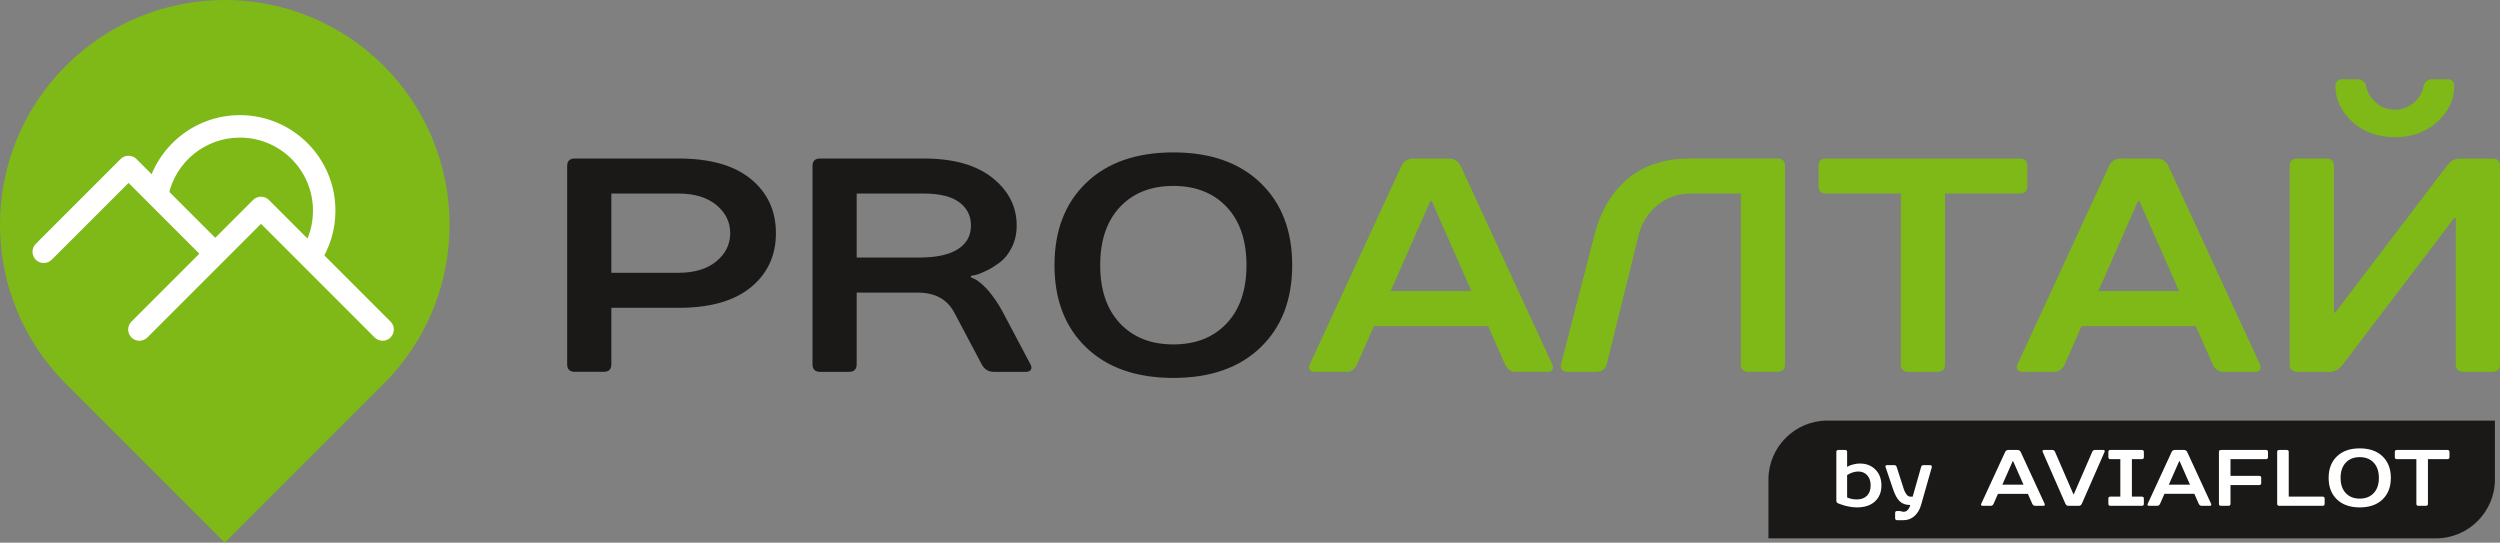 <?xml version="1.0" encoding="UTF-8" standalone="no"?> <svg xmlns:inkscape="http://www.inkscape.org/namespaces/inkscape" xmlns:sodipodi="http://sodipodi.sourceforge.net/DTD/sodipodi-0.dtd" xmlns="http://www.w3.org/2000/svg" xmlns:svg="http://www.w3.org/2000/svg" version="1.1" width="423.426" height="91.912" id="svg22" viewBox="0 0 423.426 91.912" sodipodi:docname="a14026e7ac2183fbc568379f749f5611.cdr"><rect x="0" y="0" width="423.426" height="91.912" fill="#808080" stroke="none"/><defs id="defs26"></defs><g id="Layer1000" transform="translate(-85.723,-375.004)"><g id="Layer1001"><path d="m 150.715,386.155 c -14.868,-14.868 -38.973,-14.868 -53.841,0 -14.868,14.868 -14.868,38.973 0,53.841 l 26.921,26.921 26.921,-26.921 c 14.868,-14.868 14.868,-38.973 0,-53.841 z" style="fill:#7eb918;fill-rule:evenodd" id="path2"></path><g id="Layer1002"><path d="m 94.477,418.997 c -0.743,0.743 -1.948,0.743 -2.692,0 -0.743,-0.743 -0.743,-1.948 0,-2.692 l 14.362,-14.363 c 0.743,-0.743 1.948,-0.743 2.692,0 l 14.362,14.363 c 0.743,0.743 0.743,1.948 0,2.692 -0.743,0.743 -1.948,0.743 -2.692,0 l -13.016,-13.017 z" style="fill:#ffffff;fill-rule:evenodd" id="path4"></path><path d="m 110.68,432.161 c -0.743,0.743 -1.948,0.743 -2.692,0 -0.743,-0.743 -0.743,-1.948 0,-2.692 l 20.593,-20.593 c 0.743,-0.743 1.948,-0.743 2.692,0 l 20.593,20.593 c 0.743,0.743 0.743,1.948 0,2.692 -0.743,0.743 -1.948,0.743 -2.692,0 l -19.247,-19.247 z" style="fill:#ffffff;fill-rule:evenodd" id="path6"></path><path d="m 136.683,417.513 c 0.658,-0.993 1.177,-2.087 1.528,-3.256 0.339,-1.127 0.521,-2.326 0.521,-3.574 0,-3.417 -1.385,-6.51 -3.624,-8.749 -2.239,-2.239 -5.332,-3.624 -8.749,-3.624 -2.945,0 -5.646,1.024 -7.767,2.735 -2.163,1.744 -3.725,4.202 -4.331,7.013 l -3.718,-0.788 c 0.793,-3.684 2.839,-6.902 5.669,-9.185 2.778,-2.241 6.308,-3.582 10.146,-3.582 4.468,0 8.513,1.811 11.441,4.739 2.928,2.928 4.739,6.973 4.739,11.441 0,1.615 -0.239,3.18 -0.684,4.66 -0.46,1.529 -1.14,2.964 -2.004,4.267 z" style="fill:#ffffff;fill-rule:evenodd" id="path8"></path></g></g><g id="Layer1003"><path d="m 212.909,405.333 c 2.822,2.323 4.233,5.377 4.233,9.162 0,3.785 -1.411,6.839 -4.233,9.162 -2.822,2.323 -6.917,3.484 -12.285,3.484 h -11.356 v 9.55 c 0,0.86 -0.43,1.29 -1.29,1.29 h -4.904 c -0.86,0 -1.29,-0.43 -1.29,-1.29 v -33.552 c 0,-0.86 0.43,-1.29 1.29,-1.29 h 17.55 c 5.368,0 9.463,1.161 12.285,3.484 z m -12.285,2.452 h -11.356 v 13.421 h 11.356 c 2.719,0 4.861,-0.645 6.426,-1.936 1.566,-1.29 2.349,-2.882 2.349,-4.775 0,-1.893 -0.783,-3.484 -2.349,-4.775 -1.566,-1.291 -3.708,-1.936 -6.426,-1.936 z m 49.554,13.937 v 0.258 l 0.103,0.052 c 0.103,0.035 0.249,0.095 0.439,0.181 0.189,0.086 0.405,0.215 0.645,0.387 0.241,0.172 0.533,0.413 0.877,0.723 0.344,0.31 0.68,0.662 1.007,1.058 0.327,0.396 0.706,0.903 1.136,1.523 0.43,0.619 0.835,1.29 1.213,2.013 l 4.646,8.775 c 0.206,0.379 0.232,0.688 0.077,0.929 -0.155,0.241 -0.439,0.361 -0.852,0.361 h -5.42 c -0.929,0 -1.617,-0.43 -2.065,-1.29 l -4.646,-8.775 c -1.204,-2.237 -3.269,-3.355 -6.194,-3.355 h -10.324 v 12.13 c 0,0.86 -0.43,1.29 -1.29,1.29 h -4.904 c -0.86,0 -1.29,-0.43 -1.29,-1.29 v -33.552 c 0,-0.86 0.43,-1.29 1.29,-1.29 h 17.55 c 5.024,0 8.904,1.093 11.64,3.278 2.736,2.185 4.104,4.878 4.104,8.078 0,1.342 -0.267,2.555 -0.8,3.639 -0.533,1.084 -1.179,1.919 -1.936,2.504 -0.757,0.585 -1.514,1.067 -2.271,1.445 -0.757,0.378 -1.394,0.637 -1.91,0.774 z m -8.001,-13.937 h -11.356 v 10.84 h 10.582 c 2.89,0 5.076,-0.473 6.555,-1.42 1.48,-0.946 2.22,-2.28 2.22,-4 0,-1.652 -0.662,-2.968 -1.987,-3.949 -1.325,-0.981 -3.33,-1.471 -6.014,-1.471 z m 33.242,2.271 c -2.237,2.375 -3.355,5.661 -3.355,9.859 0,4.198 1.118,7.485 3.355,9.859 2.237,2.375 5.248,3.562 9.033,3.562 3.785,0 6.796,-1.187 9.033,-3.562 2.237,-2.374 3.355,-5.661 3.355,-9.859 0,-4.198 -1.118,-7.485 -3.355,-9.859 -2.237,-2.374 -5.248,-3.562 -9.033,-3.562 -3.785,0 -6.797,1.187 -9.033,3.562 z m 23.796,-4.078 c 3.579,3.441 5.368,8.087 5.368,13.937 0,5.85 -1.79,10.496 -5.368,13.937 -3.579,3.441 -8.5,5.162 -14.763,5.162 -6.263,0 -11.184,-1.721 -14.763,-5.162 -3.579,-3.441 -5.368,-8.087 -5.368,-13.937 0,-5.85 1.79,-10.496 5.368,-13.937 3.579,-3.441 8.5,-5.162 14.763,-5.162 6.263,0 11.184,1.721 14.763,5.162 z" style="fill:#1b1918;fill-rule:evenodd" id="path12"></path><path d="m 325.128,401.849 h 5.936 c 0.964,0 1.652,0.43 2.065,1.29 l 15.486,33.552 c 0.172,0.379 0.181,0.688 0.026,0.929 -0.155,0.241 -0.422,0.361 -0.8,0.361 h -5.42 c -0.792,0 -1.394,-0.43 -1.807,-1.29 l -2.839,-6.452 h -19.357 l -2.839,6.452 c -0.413,0.86 -1.015,1.29 -1.806,1.29 h -5.42 c -0.378,0 -0.645,-0.12 -0.8,-0.361 -0.155,-0.241 -0.146,-0.55 0.026,-0.929 l 15.485,-33.552 c 0.413,-0.86 1.101,-1.29 2.065,-1.29 z m 9.808,22.454 -6.71,-15.227 h -0.258 l -6.71,15.227 z m 45.631,12.389 v -28.907 h -8.517 c -2.202,0 -4.095,0.68 -5.678,2.039 -1.583,1.359 -2.615,3.002 -3.097,4.929 l -5.42,21.938 c -0.241,0.86 -0.843,1.29 -1.807,1.29 h -4.904 c -0.378,0 -0.671,-0.12 -0.878,-0.361 -0.206,-0.241 -0.258,-0.55 -0.155,-0.929 l 5.678,-21.938 c 1.032,-4.026 2.908,-7.184 5.627,-9.472 2.718,-2.288 6.263,-3.433 10.633,-3.433 h 14.711 c 0.86,0 1.291,0.43 1.291,1.29 v 33.552 c 0,0.86 -0.43,1.29 -1.291,1.29 h -4.904 c -0.86,0 -1.291,-0.43 -1.291,-1.29 z m 34.585,-28.907 v 28.907 c 0,0.86 -0.43,1.29 -1.29,1.29 h -4.904 c -0.86,0 -1.29,-0.43 -1.29,-1.29 v -28.907 h -12.647 c -0.86,0 -1.29,-0.43 -1.29,-1.29 v -3.355 c 0,-0.86 0.43,-1.29 1.29,-1.29 h 32.778 c 0.86,0 1.291,0.43 1.291,1.29 v 3.355 c 0,0.86 -0.43,1.29 -1.291,1.29 z m 29.835,-5.936 h 5.936 c 0.964,0 1.652,0.43 2.065,1.29 l 15.486,33.552 c 0.172,0.379 0.181,0.688 0.026,0.929 -0.155,0.241 -0.422,0.361 -0.8,0.361 h -5.42 c -0.792,0 -1.394,-0.43 -1.807,-1.29 l -2.839,-6.452 h -19.357 l -2.839,6.452 c -0.413,0.86 -1.015,1.29 -1.806,1.29 h -5.42 c -0.378,0 -0.645,-0.12 -0.8,-0.361 -0.155,-0.241 -0.146,-0.55 0.026,-0.929 l 15.485,-33.552 c 0.413,-0.86 1.101,-1.29 2.065,-1.29 z m 9.808,22.454 -6.71,-15.227 h -0.258 l -6.71,15.227 z m 46.611,-12.389 -18.841,24.777 c -0.619,0.86 -1.393,1.29 -2.323,1.29 h -5.42 c -0.86,0 -1.29,-0.43 -1.29,-1.29 v -33.552 c 0,-0.86 0.43,-1.29 1.29,-1.29 h 4.904 c 0.86,0 1.29,0.43 1.29,1.29 v 24.777 h 0.258 l 18.841,-24.777 c 0.619,-0.86 1.394,-1.29 2.323,-1.29 h 5.42 c 0.86,0 1.29,0.43 1.29,1.29 v 33.552 c 0,0.86 -0.43,1.29 -1.29,1.29 h -4.904 c -0.86,0 -1.29,-0.43 -1.29,-1.29 v -24.777 z m -2.865,-16.286 c -1.91,1.738 -4.31,2.607 -7.201,2.607 -2.89,0 -5.291,-0.869 -7.201,-2.607 -1.91,-1.738 -2.865,-3.794 -2.865,-6.168 0,-0.275 0.103,-0.516 0.31,-0.723 0.207,-0.207 0.448,-0.31 0.723,-0.31 h 2.839 c 0.275,0 0.551,0.112 0.826,0.336 0.275,0.224 0.43,0.456 0.465,0.697 0.206,1.17 0.774,2.151 1.703,2.942 0.929,0.791 1.996,1.187 3.2,1.187 1.204,0 2.271,-0.396 3.2,-1.187 0.929,-0.792 1.497,-1.772 1.703,-2.942 0.035,-0.241 0.189,-0.473 0.465,-0.697 0.276,-0.224 0.551,-0.336 0.826,-0.336 h 2.839 c 0.276,0 0.516,0.103 0.723,0.31 0.206,0.206 0.309,0.447 0.309,0.723 0,2.374 -0.955,4.431 -2.865,6.168 z" style="fill:#7eb918;fill-rule:evenodd" id="path14"></path></g><path d="m 395.217,446.238 h 113.071 v 9.973 c 0,5.485 -4.488,9.973 -9.973,9.973 H 385.244 v -9.973 c 0,-5.485 4.488,-9.973 9.973,-9.973 z" style="fill:#1b1918;fill-rule:evenodd" id="path17"></path><path d="m 396.746,459.795 v -8.242 c 0,-0.225 0.113,-0.338 0.338,-0.338 h 1.148 c 0.225,0 0.338,0.113 0.338,0.338 v 2.5 h 0.068 c 0.063,-0.036 0.151,-0.086 0.264,-0.149 0.113,-0.063 0.351,-0.144 0.716,-0.243 0.365,-0.099 0.736,-0.149 1.115,-0.149 1.081,0 1.959,0.343 2.635,1.027 0.676,0.685 1.013,1.581 1.013,2.689 0,1.135 -0.367,2.038 -1.101,2.709 -0.734,0.671 -1.763,1.006 -3.087,1.006 -0.459,0 -0.948,-0.056 -1.466,-0.169 -0.518,-0.113 -0.921,-0.227 -1.209,-0.344 l -0.432,-0.162 c -0.225,-0.072 -0.338,-0.23 -0.338,-0.473 z m 1.824,-4.324 v 3.783 c 0.495,0.225 1.036,0.338 1.621,0.338 0.748,0 1.329,-0.207 1.743,-0.622 0.414,-0.414 0.622,-0.995 0.622,-1.743 0,-0.73 -0.194,-1.306 -0.581,-1.729 -0.387,-0.423 -0.892,-0.635 -1.513,-0.635 -0.297,0 -0.603,0.05 -0.919,0.149 -0.316,0.099 -0.554,0.203 -0.716,0.311 z m 10.701,5.067 c -0.757,0 -1.351,-0.207 -1.784,-0.621 -0.432,-0.414 -0.806,-1.085 -1.121,-2.013 l -1.284,-3.783 c -0.036,-0.09 -0.032,-0.169 0.014,-0.236 0.045,-0.067 0.108,-0.101 0.189,-0.101 h 1.284 c 0.198,0 0.333,0.113 0.405,0.338 l 1.216,3.783 c 0.108,0.324 0.259,0.608 0.452,0.851 0.194,0.243 0.403,0.365 0.628,0.365 h 0.405 l 1.419,-4.999 c 0.063,-0.225 0.198,-0.338 0.405,-0.338 h 1.149 c 0.099,0 0.173,0.036 0.223,0.108 0.05,0.072 0.066,0.148 0.047,0.23 l -1.824,6.418 c -0.216,0.766 -0.585,1.385 -1.108,1.858 -0.522,0.473 -1.144,0.71 -1.865,0.71 h -1.081 c -0.225,0 -0.338,-0.113 -0.338,-0.338 v -0.878 c 0,-0.225 0.113,-0.338 0.338,-0.338 h 0.338 c 0.117,0 0.25,0.023 0.399,0.067 0.148,0.045 0.263,0.068 0.344,0.068 0.54,0 0.923,-0.383 1.149,-1.149 z m 16.605,-9.323 h 1.554 c 0.252,0 0.433,0.113 0.541,0.338 l 4.053,8.782 c 0.045,0.099 0.047,0.18 0.007,0.243 -0.041,0.063 -0.11,0.095 -0.209,0.095 h -1.419 c -0.207,0 -0.365,-0.113 -0.473,-0.338 l -0.743,-1.689 h -5.067 l -0.743,1.689 c -0.108,0.225 -0.266,0.338 -0.473,0.338 h -1.419 c -0.099,0 -0.169,-0.032 -0.209,-0.095 -0.041,-0.063 -0.038,-0.144 0.007,-0.243 l 4.054,-8.782 c 0.108,-0.225 0.288,-0.338 0.54,-0.338 z m 2.567,5.877 -1.756,-3.986 h -0.068 l -1.757,3.986 z m 8.525,1.621 3.108,-7.161 c 0.09,-0.225 0.248,-0.338 0.473,-0.338 h 1.419 c 0.099,0 0.169,0.032 0.209,0.095 0.041,0.063 0.038,0.144 -0.007,0.243 l -3.851,8.782 c -0.108,0.225 -0.266,0.338 -0.473,0.338 h -1.824 c -0.207,0 -0.365,-0.113 -0.473,-0.338 l -3.851,-8.782 c -0.045,-0.099 -0.047,-0.18 -0.007,-0.243 0.041,-0.063 0.111,-0.095 0.209,-0.095 h 1.419 c 0.225,0 0.383,0.113 0.473,0.338 l 3.108,7.161 z m 5.85,-6.283 v -0.878 c 0,-0.225 0.113,-0.338 0.338,-0.338 h 5.337 c 0.225,0 0.338,0.113 0.338,0.338 v 0.878 c 0,0.225 -0.113,0.338 -0.338,0.338 h -1.689 v 6.35 h 1.689 c 0.225,0 0.338,0.113 0.338,0.338 v 0.878 c 0,0.225 -0.113,0.338 -0.338,0.338 h -5.337 c -0.225,0 -0.338,-0.113 -0.338,-0.338 v -0.878 c 0,-0.225 0.113,-0.338 0.338,-0.338 h 1.689 v -6.35 h -1.689 c -0.225,0 -0.338,-0.113 -0.338,-0.338 z m 11.255,-1.216 h 1.554 c 0.252,0 0.432,0.113 0.54,0.338 l 4.053,8.782 c 0.045,0.099 0.047,0.18 0.007,0.243 -0.041,0.063 -0.11,0.095 -0.209,0.095 h -1.418 c -0.207,0 -0.365,-0.113 -0.473,-0.338 l -0.743,-1.689 h -5.067 l -0.743,1.689 c -0.108,0.225 -0.266,0.338 -0.473,0.338 h -1.419 c -0.099,0 -0.169,-0.032 -0.209,-0.095 -0.041,-0.063 -0.038,-0.144 0.007,-0.243 l 4.053,-8.782 c 0.108,-0.225 0.288,-0.338 0.54,-0.338 z m 2.567,5.877 -1.756,-3.986 h -0.068 l -1.757,3.986 z m 4.905,3.243 v -8.782 c 0,-0.225 0.113,-0.338 0.338,-0.338 h 7.634 c 0.225,0 0.338,0.113 0.338,0.338 v 0.878 c 0,0.225 -0.113,0.338 -0.338,0.338 h -6.013 v 2.837 h 4.864 c 0.225,0 0.338,0.113 0.338,0.338 v 0.878 c 0,0.225 -0.113,0.338 -0.338,0.338 h -4.864 v 3.175 c 0,0.225 -0.113,0.338 -0.338,0.338 h -1.284 c -0.225,0 -0.338,-0.113 -0.338,-0.338 z m 9.863,0 v -8.782 c 0,-0.225 0.113,-0.338 0.338,-0.338 h 1.284 c 0.225,0 0.338,0.113 0.338,0.338 v 7.566 h 5.742 c 0.225,0 0.338,0.113 0.338,0.338 v 0.878 c 0,0.225 -0.113,0.338 -0.338,0.338 h -7.364 c -0.225,0 -0.338,-0.113 -0.338,-0.338 z m 11.62,-6.971 c -0.585,0.621 -0.878,1.482 -0.878,2.581 0,1.099 0.293,1.959 0.878,2.58 0.585,0.622 1.374,0.932 2.364,0.932 0.991,0 1.779,-0.311 2.364,-0.932 0.586,-0.621 0.878,-1.482 0.878,-2.58 0,-1.099 -0.293,-1.959 -0.878,-2.581 -0.585,-0.622 -1.373,-0.932 -2.364,-0.932 -0.991,0 -1.779,0.311 -2.364,0.932 z m 6.229,-1.067 c 0.937,0.901 1.405,2.117 1.405,3.648 0,1.531 -0.468,2.747 -1.405,3.648 -0.937,0.9 -2.225,1.351 -3.864,1.351 -1.639,0 -2.927,-0.45 -3.864,-1.351 -0.937,-0.901 -1.405,-2.117 -1.405,-3.648 0,-1.531 0.469,-2.747 1.405,-3.648 0.937,-0.901 2.225,-1.351 3.864,-1.351 1.639,0 2.927,0.45 3.864,1.351 z m 7.688,0.473 v 7.566 c 0,0.225 -0.113,0.338 -0.338,0.338 h -1.284 c -0.225,0 -0.338,-0.113 -0.338,-0.338 v -7.566 h -3.31 c -0.225,0 -0.338,-0.113 -0.338,-0.338 v -0.878 c 0,-0.225 0.113,-0.338 0.338,-0.338 h 8.58 c 0.225,0 0.338,0.113 0.338,0.338 v 0.878 c 0,0.225 -0.113,0.338 -0.338,0.338 z" style="fill:#ffffff;fill-rule:evenodd" id="path19"></path></g></svg> 